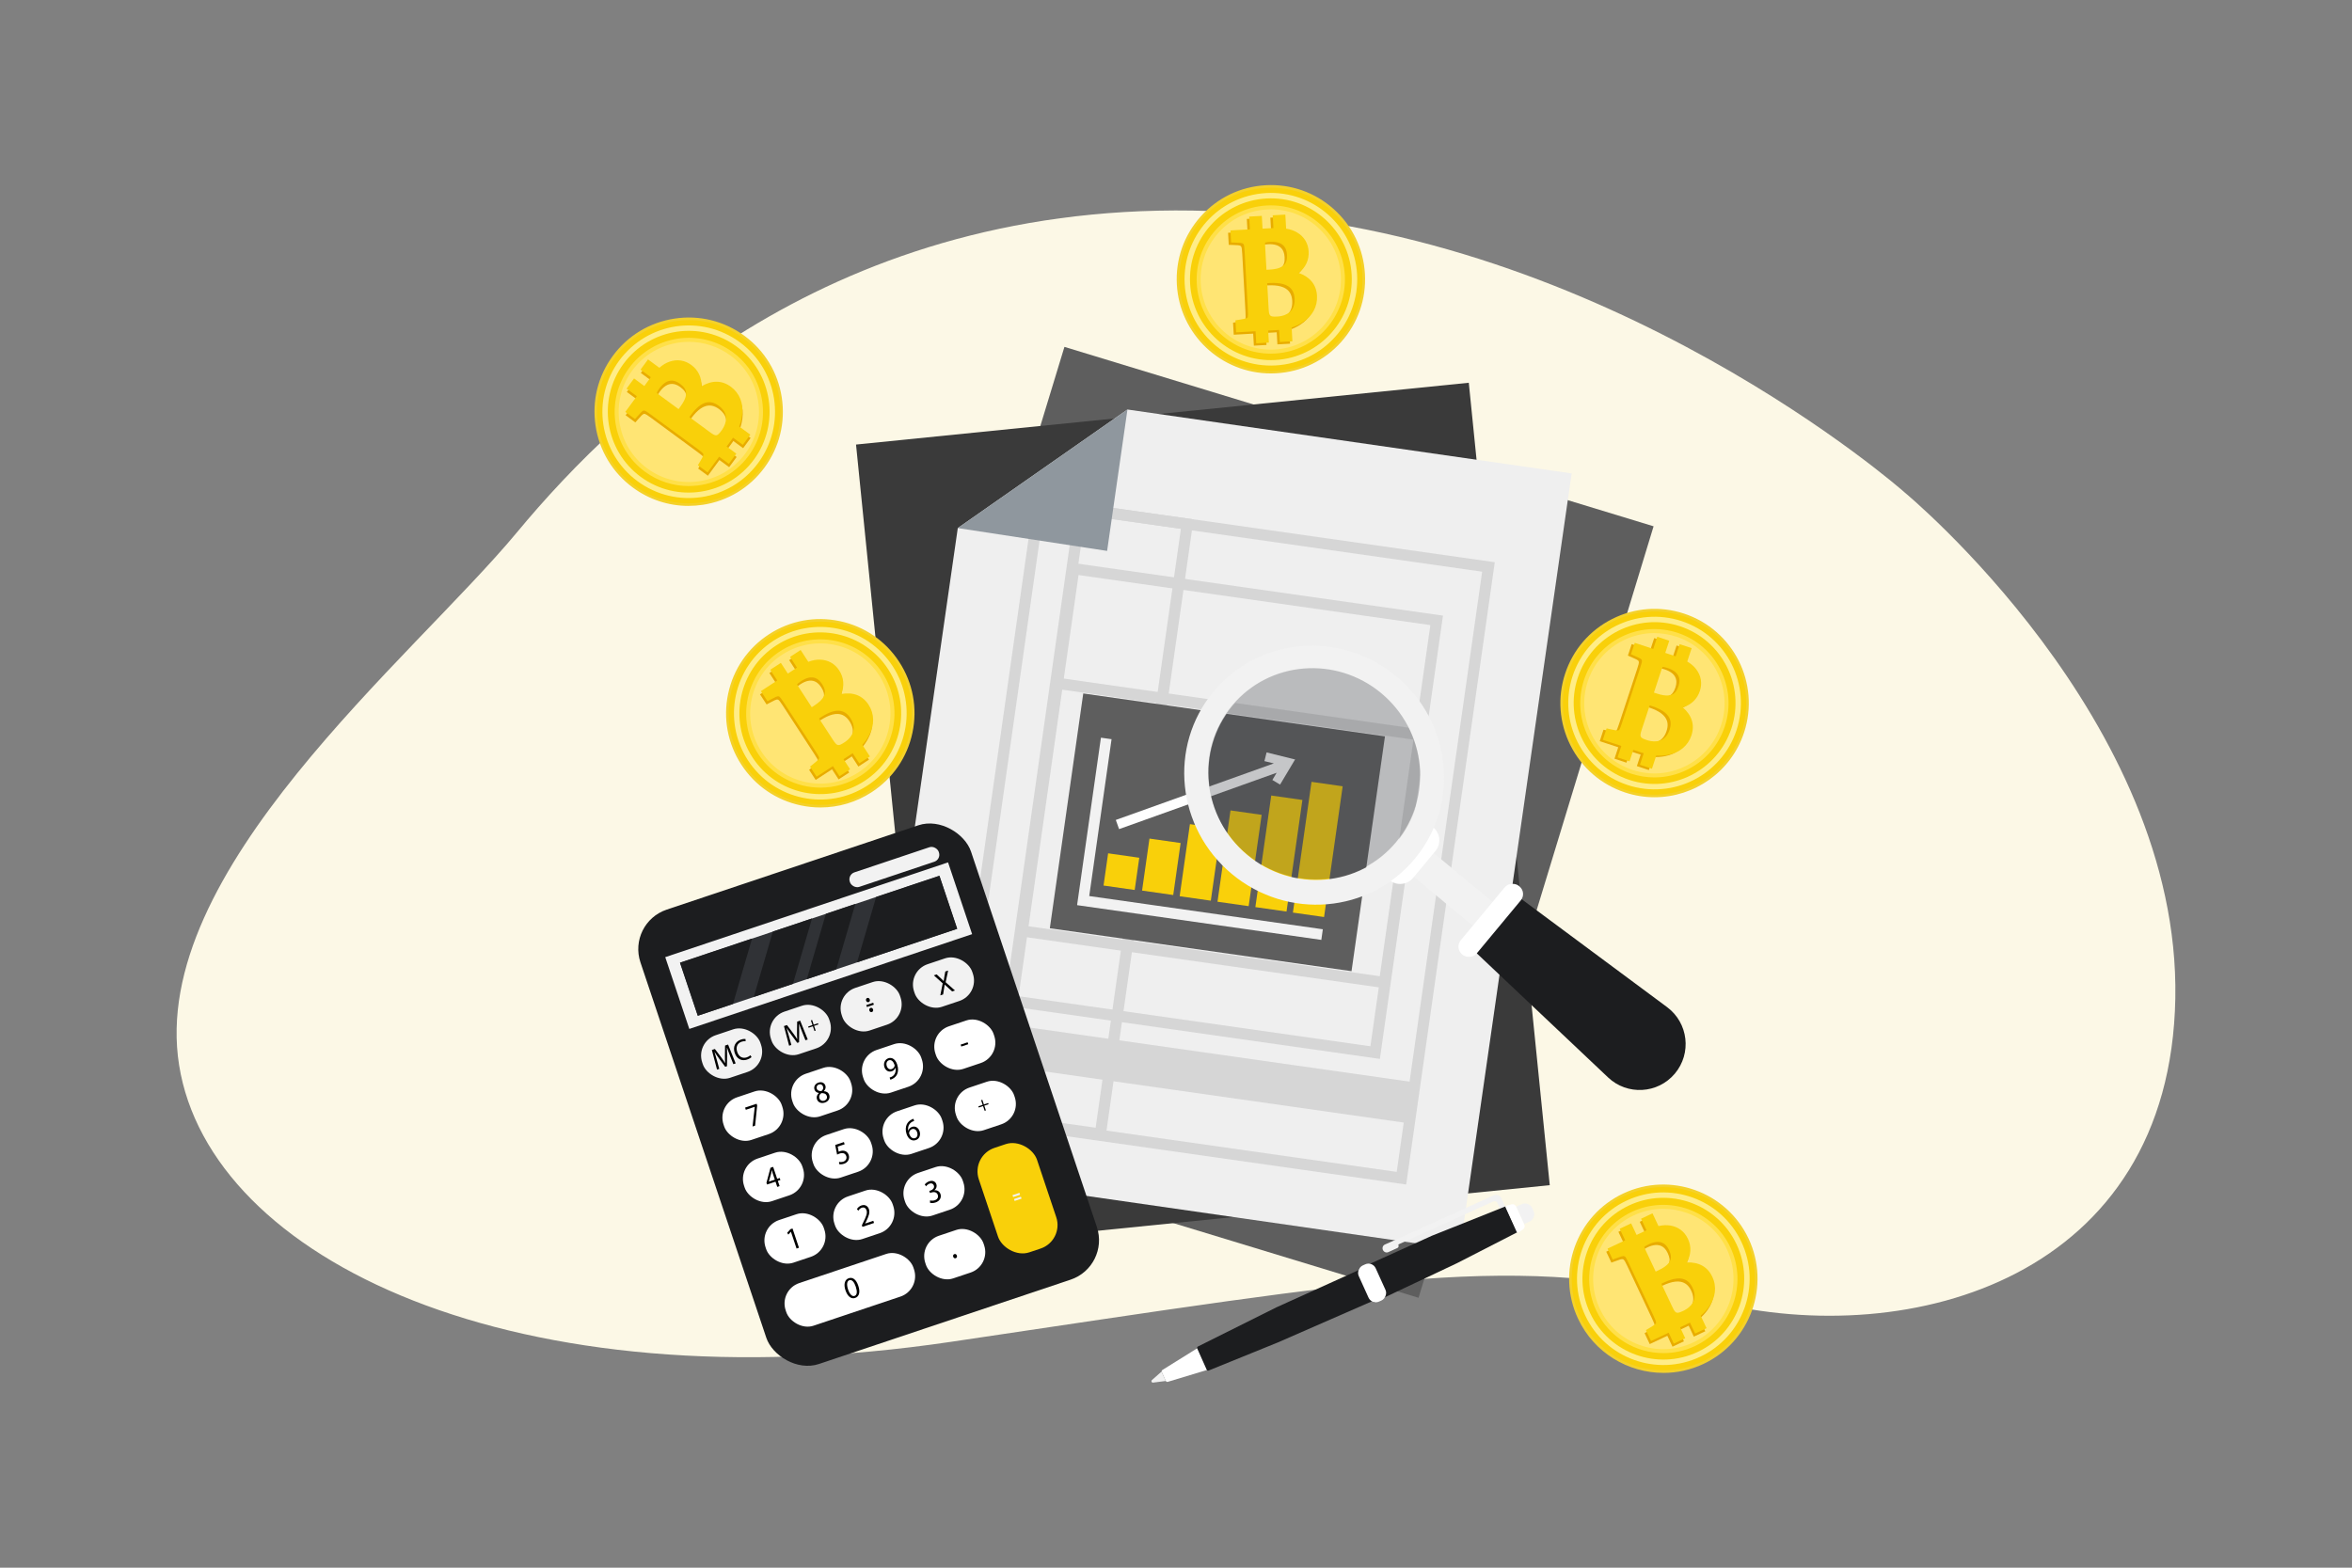<svg xmlns="http://www.w3.org/2000/svg" id="Layer_1" data-name="Layer 1" viewBox="0 0 1080 720"><rect x="0" y="0" width="1080" height="720" fill="#808080" stroke="none"/><defs><style>      .cls-1 {        fill: #5e5e5e;      }      .cls-1, .cls-2, .cls-3, .cls-4, .cls-5, .cls-6, .cls-7, .cls-8, .cls-9, .cls-10, .cls-11, .cls-12, .cls-13, .cls-14, .cls-15, .cls-16, .cls-17, .cls-18, .cls-19 {        stroke-width: 0px;      }      .cls-3 {        fill: #303236;      }      .cls-4 {        fill: #ffed87;      }      .cls-5 {        fill: #f9d00a;      }      .cls-6 {        fill: #e8ac00;      }      .cls-7 {        fill: none;      }      .cls-8 {        fill: #ffe049;      }      .cls-9 {        fill: #8f979e;      }      .cls-10 {        fill: #fff;      }      .cls-20 {        opacity: .3;      }      .cls-11 {        fill: #3e4045;      }      .cls-12 {        fill: #ffe574;      }      .cls-13 {        fill: #1c1d1f;      }      .cls-14 {        fill: #f4d12b;      }      .cls-15 {        fill: #3a3a3a;      }      .cls-16 {        fill: #d6d6d6;      }      .cls-17 {        fill: #fcf8e6;      }      .cls-18 {        fill: #f2f2f2;      }      .cls-19 {        fill: #efefef;      }    </style></defs><g><path class="cls-17" d="M874.36,225.97s-135.05-119.48-310.55-128.7c-175.5-9.22-277.85,88.7-326.34,147.12-48.5,58.41-169.45,155.72-155.22,244.84,14.23,89.12,154.15,156.72,354.55,127.02,200.4-29.71,258.5-40.97,349.81-18.44,91.31,22.54,209.89-11.27,212.26-139.31,2.37-128.04-124.51-232.52-124.51-232.52Z"></path><path class="cls-7" d="M874.36,225.97s-135.05-119.48-310.55-128.7c-175.5-9.22-277.85,88.7-326.34,147.12-48.5,58.41-169.45,155.72-155.22,244.84,14.23,89.12,154.15,156.72,354.55,127.02,200.4-29.71,258.5-40.97,349.81-18.44,91.31,22.54,209.89-11.27,212.26-139.31,2.37-128.04-124.51-232.52-124.51-232.52Z"></path></g><g><rect class="cls-1" x="428.65" y="192.5" width="282.8" height="370.4" transform="translate(134.81 -149.73) rotate(16.94)"></rect><rect class="cls-15" x="410.97" y="188.99" width="282.8" height="370.4" transform="translate(-34.79 57.38) rotate(-5.76)"></rect><polygon class="cls-19" points="670.39 573.92 397.77 534.71 439.8 242.53 517.71 188.08 721.67 217.43 670.39 573.92"></polygon><path class="cls-16" d="M645.7,544.02l-211.34-30.08,40.68-285.8,211.34,30.08-40.68,285.8ZM440.16,509.59l201.19,28.63,39.23-275.66-201.19-28.63-39.23,275.66Z"></path><path class="cls-16" d="M507.45,523.73l-54.06-7.69,40.59-285.2,54.06,7.69-40.59,285.2ZM459.19,511.69l43.91,6.25,39.15-275.06-43.91-6.25-39.15,275.06Z"></path><polygon class="cls-9" points="517.71 188.08 508.37 253.02 439.8 242.53 517.71 188.08"></polygon><path class="cls-16" d="M633.62,486.33l-171.7-24.44,28.97-203.59,171.7,24.44-28.97,203.59ZM467.72,457.54l161.55,22.99,27.53-193.44-161.55-22.99-27.53,193.44Z"></path><path class="cls-16" d="M637.92,454.15l-171.7-24.44,16.91-118.81,171.7,24.44-16.91,118.81ZM472.02,425.37l161.55,22.99,15.46-108.66-161.55-22.99-15.46,108.66Z"></path><rect class="cls-1" x="489.04" y="327.8" width="139.93" height="108.93" transform="translate(59.44 -74.95) rotate(8.1)"></rect><g><g><rect class="cls-5" x="507.71" y="392.85" width="14.45" height="14.95" transform="translate(61.54 -68.56) rotate(8.1)"></rect><rect class="cls-5" x="526.05" y="386.04" width="14.45" height="24.12" transform="translate(61.41 -71.17) rotate(8.1)"></rect><rect class="cls-5" x="543.96" y="379.36" width="14.45" height="33.44" transform="translate(61.31 -73.71) rotate(8.1)"></rect><rect class="cls-5" x="561.97" y="373.01" width="14.45" height="42.36" transform="translate(61.22 -76.27) rotate(8.1)"></rect><rect class="cls-5" x="580.02" y="366.12" width="14.45" height="51.77" transform="translate(61.09 -78.83) rotate(8.1)"></rect><rect class="cls-5" x="597.88" y="359.8" width="14.45" height="60.65" transform="translate(61.01 -81.37) rotate(8.1)"></rect></g><polygon class="cls-18" points="510.41 339.49 505.53 338.8 494.6 415.56 494.66 415.56 494.63 415.72 606.73 431.67 607.42 426.79 500.16 411.53 510.41 339.49"></polygon><polygon class="cls-10" points="594.04 348.65 581.6 345.56 580.6 349.56 584.93 350.61 512.36 376.58 513.87 380.79 586.21 354.91 584.25 358.23 587.79 360.34 594.69 348.78 594.04 348.65"></polygon></g><rect class="cls-16" x="459.23" y="483.7" width="191.1" height="18.99" transform="translate(75.03 -73.25) rotate(8.1)"></rect><g><rect class="cls-13" x="318.84" y="392.67" width="160.09" height="220.08" rx="19.11" ry="19.11" transform="translate(-139.1 152.86) rotate(-18.53)"></rect><rect class="cls-18" x="307.47" y="416.9" width="136.96" height="34.77" transform="translate(-118.55 142.02) rotate(-18.53)"></rect><rect class="cls-18" x="389.16" y="394.67" width="43.07" height="7.03" rx="3.36" ry="3.36" transform="translate(-105.27 151.19) rotate(-18.53)"></rect><rect class="cls-18" x="321.87" y="473.53" width="28.19" height="20.65" rx="9.87" ry="9.87" transform="translate(-136.37 131.88) rotate(-18.53)"></rect><rect class="cls-18" x="353.44" y="462.7" width="28.19" height="20.65" rx="9.87" ry="9.87" transform="translate(-131.3 141.35) rotate(-18.53)"></rect><rect class="cls-18" x="385.94" y="451.81" width="28.19" height="20.65" rx="9.87" ry="9.87" transform="translate(-126.15 151.12) rotate(-18.53)"></rect><rect class="cls-18" x="419.15" y="440.92" width="28.19" height="20.65" rx="9.87" ry="9.87" transform="translate(-120.96 161.11) rotate(-18.53)"></rect><rect class="cls-10" x="331.67" y="502.05" width="28.19" height="20.65" rx="9.87" ry="9.87" transform="translate(-144.93 136.48) rotate(-18.53)"></rect><rect class="cls-10" x="363.24" y="491.22" width="28.19" height="20.65" rx="9.87" ry="9.87" transform="translate(-139.85 145.95) rotate(-18.53)"></rect><rect class="cls-10" x="395.73" y="480.32" width="28.19" height="20.65" rx="9.87" ry="9.87" transform="translate(-134.7 155.71) rotate(-18.53)"></rect><rect class="cls-10" x="428.95" y="469.44" width="28.19" height="20.65" rx="9.87" ry="9.87" transform="translate(-129.52 165.7) rotate(-18.53)"></rect><rect class="cls-10" x="341.1" y="530.19" width="28.19" height="20.65" rx="9.87" ry="9.87" transform="translate(-153.39 140.93) rotate(-18.53)"></rect><rect class="cls-10" x="372.67" y="519.35" width="28.19" height="20.65" rx="9.87" ry="9.87" transform="translate(-148.31 150.41) rotate(-18.53)"></rect><rect class="cls-10" x="405.17" y="508.46" width="28.19" height="20.65" rx="9.87" ry="9.87" transform="translate(-143.16 160.17) rotate(-18.53)"></rect><rect class="cls-10" x="438.38" y="497.58" width="28.19" height="20.65" rx="9.87" ry="9.87" transform="translate(-137.98 170.16) rotate(-18.53)"></rect><rect class="cls-10" x="350.96" y="558.43" width="28.19" height="20.65" rx="9.87" ry="9.87" transform="translate(-161.85 145.53) rotate(-18.53)"></rect><rect class="cls-10" x="382.59" y="547.58" width="28.19" height="20.65" rx="9.87" ry="9.87" transform="translate(-156.76 155.02) rotate(-18.53)"></rect><rect class="cls-10" x="414.79" y="536.78" width="28.19" height="20.65" rx="9.87" ry="9.87" transform="translate(-151.66 164.7) rotate(-18.53)"></rect><rect class="cls-5" x="453.16" y="524.99" width="28.19" height="50.57" rx="11.38" ry="11.38" transform="translate(-150.68 177.06) rotate(-18.53)"></rect><rect class="cls-10" x="359.34" y="582.03" width="61.85" height="20.65" rx="9.87" ry="9.87" transform="translate(-168.05 154.77) rotate(-18.53)"></rect><rect class="cls-10" x="424.33" y="565.64" width="28.19" height="20.65" rx="9.87" ry="9.87" transform="translate(-160.34 169.23) rotate(-18.53)"></rect><path class="cls-2" d="M368.34,473.96c-.47-1.21-1.05-2.66-1.4-3.77h-.04c.06,1.14.08,2.36.07,3.72l-.05,4.78-.82.27-2.77-3.74c-.81-1.11-1.54-2.14-2.12-3.11h-.03c.35,1.11.78,2.61,1.15,3.97l1.05,3.85-1.03.34-2.37-9.02,1.38-.46,2.86,3.79c.71.97,1.32,1.84,1.84,2.69h.03c-.09-.97-.11-2.04-.11-3.28l.06-4.77,1.38-.46,3.48,8.65-1.06.35-1.51-3.81Z"></path><path class="cls-2" d="M335.24,484.94c-.47-1.21-1.05-2.66-1.4-3.77h-.04c.06,1.14.08,2.36.07,3.72l-.05,4.78-.82.27-2.77-3.74c-.81-1.11-1.54-2.14-2.12-3.11h-.03c.35,1.11.78,2.61,1.15,3.97l1.05,3.85-1.03.34-2.37-9.02,1.38-.46,2.86,3.79c.71.97,1.32,1.84,1.84,2.69h.03c-.09-.97-.11-2.04-.11-3.28l.06-4.77,1.38-.46,3.48,8.65-1.06.35-1.51-3.81Z"></path><path class="cls-2" d="M345.09,485.49c-.32.34-1.05.82-2.08,1.16-2.36.79-4.67-.19-5.64-3.08-.93-2.76.23-5.23,2.83-6.1,1.05-.35,1.78-.34,2.12-.27l.06,1.01c-.48-.07-1.12-.03-1.81.2-1.96.66-2.83,2.42-2.05,4.73.73,2.16,2.37,3.15,4.41,2.47.65-.22,1.28-.59,1.64-.96l.53.83Z"></path><path class="cls-2" d="M363.19,565.7h-.02s-1.19,1.32-1.19,1.32l-.52-.83,1.49-1.65.96-.32,2.96,8.84-1.1.37-2.59-7.72Z"></path><path class="cls-2" d="M396.01,563.47l-.25-.73.58-1.21c1.42-2.87,2-4.33,1.57-5.66-.3-.9-.99-1.59-2.24-1.17-.76.26-1.25.87-1.53,1.34l-.65-.72c.41-.71,1.11-1.37,2.07-1.69,1.81-.61,3.01.44,3.43,1.71.55,1.63-.13,3.32-1.3,5.71l-.46.88v.03s3.78-1.27,3.78-1.27l.33.99-5.35,1.79Z"></path><path class="cls-2" d="M356.91,545.12l-.81-2.41-3.89,1.3-.26-.79,1.84-6.89,1.23-.41,1.84,5.49,1.17-.39.31.94-1.17.39.81,2.41-1.08.36ZM355.79,541.78l-.99-2.95c-.16-.46-.29-.93-.42-1.4h-.04c-.08.62-.16,1.07-.25,1.55l-1.05,3.7v.03s2.76-.92,2.76-.92Z"></path><path class="cls-2" d="M387.86,525.53l-3.2,1.07.45,2.37c.18-.09.35-.18.66-.28.65-.22,1.34-.28,1.97-.13.79.17,1.59.75,1.96,1.86.58,1.73-.3,3.45-2.12,4.06-.92.31-1.78.3-2.27.16l-.02-1c.42.1,1.2.14,1.96-.11,1.07-.36,1.74-1.4,1.34-2.58-.4-1.14-1.4-1.71-3.07-1.15-.48.16-.84.34-1.13.49l-.88-4.43,4-1.34.34,1.01Z"></path><path class="cls-2" d="M419.75,514.82c-.24.07-.53.18-.84.34-1.67.91-2.15,2.6-1.86,4.12h.04c.21-.71.75-1.41,1.69-1.72,1.48-.5,2.9.28,3.48,2.01.54,1.62,0,3.46-1.74,4.04-1.8.6-3.46-.47-4.23-2.77-.58-1.74-.45-3.31.09-4.46.45-.95,1.23-1.71,2.24-2.2.33-.17.61-.28.81-.35l.33.97ZM421.13,520.03c-.42-1.26-1.37-1.79-2.41-1.44-.68.23-1.17.89-1.26,1.63-.04.16-.03.36.04.57.52,1.44,1.51,2.31,2.7,1.91.98-.33,1.36-1.4.93-2.67Z"></path><path class="cls-2" d="M347.42,506.93l.26.79-.95,9.27-1.17.39,1.02-9.04v-.02s-4.12,1.38-4.12,1.38l-.33-1,5.29-1.77Z"></path><path class="cls-2" d="M375.15,504.93c-.37-1.12-.01-2.12.87-2.92l-.02-.04c-1.09-.15-1.74-.78-1.99-1.54-.47-1.4.33-2.73,1.81-3.22,1.62-.54,2.8.26,3.17,1.36.25.75.18,1.67-.69,2.53v.04c1.21.08,2.11.64,2.47,1.72.51,1.54-.39,2.99-1.99,3.52-1.76.59-3.18-.16-3.61-1.45ZM379.65,503.36c-.36-1.07-1.24-1.35-2.5-1.31-.88.63-1.18,1.48-.89,2.33.26.91,1.17,1.48,2.24,1.12,1.02-.34,1.46-1.23,1.16-2.14ZM375.04,499.99c.3.89,1.08,1.15,2.15,1.1.63-.5,1.01-1.23.74-2.04-.24-.7-.88-1.3-1.9-.96-.94.32-1.24,1.14-.98,1.9Z"></path><path class="cls-2" d="M408.51,494.89c.25-.05.52-.18.9-.34.63-.32,1.15-.81,1.47-1.45.38-.71.51-1.62.32-2.72h-.04c-.26.77-.81,1.34-1.65,1.63-1.52.51-2.88-.37-3.39-1.88-.56-1.67.09-3.52,1.81-4.1,1.71-.57,3.26.54,4.02,2.8.65,1.94.49,3.5-.05,4.63-.43.88-1.18,1.59-2.05,2-.38.21-.75.34-1.01.42l-.33-.98ZM407.21,489.67c.37,1.1,1.25,1.66,2.24,1.33.76-.26,1.23-.85,1.34-1.48.03-.13.02-.28-.04-.47-.51-1.51-1.41-2.48-2.61-2.08-.97.33-1.35,1.45-.93,2.7Z"></path><path class="cls-2" d="M372.91,468.46l.72,2.15,1.97-.66.18.55-1.97.66.73,2.17-.56.19-.73-2.17-1.97.66-.18-.55,1.97-.66-.72-2.15.56-.19Z"></path><path class="cls-2" d="M451.07,505.11l.72,2.15,1.97-.66.18.55-1.97.66.73,2.17-.56.19-.73-2.17-1.97.66-.18-.55,1.97-.66-.72-2.15.56-.19Z"></path><path class="cls-2" d="M444.31,478.7l.3.88-3.19,1.07-.3-.88,3.19-1.07Z"></path><path class="cls-18" d="M468.11,547.84l.3.88-3.19,1.07-.3-.88,3.19-1.07Z"></path><path class="cls-18" d="M468.79,549.62l.3.88-3.19,1.07-.3-.88,3.19-1.07Z"></path><path class="cls-2" d="M400.96,460.54l.3.88-3.19,1.07-.3-.88,3.19-1.07Z"></path><path class="cls-2" d="M437.2,455.33l-1.79-1.65c-.71-.63-1.16-1.03-1.61-1.47h-.03c-.06.62-.15,1.19-.33,2.15l-.37,2.36-1.29.43,1.1-5.53-4.07-3.67,1.3-.43,1.87,1.76c.53.49.93.87,1.33,1.28h.03c.07-.64.15-1.14.27-1.83l.46-2.54,1.3-.43-1.15,5.35,4.28,3.79-1.31.44Z"></path><path class="cls-2" d="M399.21,464.14c-.18-.55.04-1.06.53-1.22.49-.17.96.11,1.15.66.18.54-.01,1.05-.53,1.22-.49.17-.97-.12-1.15-.66Z"></path><path class="cls-2" d="M397.7,459.57c-.18-.55.04-1.06.53-1.22.49-.17.96.11,1.15.66.18.54-.01,1.05-.53,1.22-.49.17-.97-.12-1.15-.66Z"></path><path class="cls-2" d="M437.7,577.2c-.18-.55.04-1.06.53-1.22.49-.17.96.11,1.15.66.18.54-.01,1.05-.53,1.22-.49.17-.97-.12-1.15-.66Z"></path><path class="cls-2" d="M427.08,551.32c.42.12,1.33.21,2.15-.07,1.54-.52,1.67-1.71,1.39-2.47-.45-1.3-1.75-1.48-2.91-1.1l-.67.22-.32-.94.67-.22c.87-.29,1.81-1.13,1.44-2.24-.25-.74-.92-1.25-2.02-.88-.71.24-1.28.79-1.56,1.21l-.62-.81c.34-.51,1.12-1.17,2.07-1.49,1.74-.58,2.89.24,3.27,1.37.32.96.05,1.96-.9,2.74v.03c1.17-.14,2.35.43,2.78,1.73.5,1.49-.17,3.16-2.29,3.87-.99.33-1.97.3-2.51.14v-1.08Z"></path><path class="cls-2" d="M394.11,590.5c1,2.97.44,4.98-1.49,5.63-1.71.57-3.4-.64-4.39-3.52-.98-2.93-.26-4.97,1.51-5.56,1.84-.62,3.44.67,4.37,3.45ZM389.42,592.22c.76,2.27,1.89,3.33,2.97,2.97,1.21-.41,1.31-2.01.57-4.24-.72-2.15-1.74-3.38-2.97-2.97-1.03.35-1.36,1.86-.57,4.24Z"></path><rect class="cls-3" x="313.08" y="421.5" width="125.62" height="25.69" transform="translate(-118.57 142.01) rotate(-18.53)"></rect><g><polygon class="cls-13" points="379.24 419.68 370.48 449.71 384 445.18 392.76 415.14 379.24 419.68"></polygon><polygon class="cls-13" points="364.1 451.85 372.86 421.81 354.88 427.84 346.12 457.87 364.1 451.85"></polygon><polygon class="cls-13" points="402.31 411.94 393.55 441.97 439.53 426.56 431.37 402.2 402.31 411.94"></polygon><polygon class="cls-13" points="345.33 431.04 312.26 442.13 320.43 466.49 336.57 461.08 345.33 431.04"></polygon></g></g><g><rect class="cls-18" x="631.63" y="413.71" width="101.19" height="14.22" transform="translate(426.08 -338.73) rotate(39.7)"></rect><path class="cls-10" d="M635.14,390.35h31.48v.36c0,4.26-3.46,7.72-7.72,7.72h-16.04c-4.26,0-7.72-3.46-7.72-7.72v-.36h0Z" transform="translate(-68.31 643.3) rotate(-50.3)"></path><path class="cls-18" d="M649.66,394.4c20.83-25.09,17.02-62.61-8.51-83.8-25.53-21.19-63.11-18.03-83.94,7.06-20.83,25.09-17.02,62.61,8.51,83.8,25.53,21.19,63.11,18.03,83.94-7.06ZM572.81,392.69c-20.82-17.28-23.93-47.88-6.94-68.35,16.99-20.46,47.64-23.04,68.45-5.76,20.82,17.28,23.93,47.88,6.94,68.35-16.99,20.46-47.64,23.04-68.45,5.76Z"></path><g class="cls-20"><ellipse class="cls-11" cx="603.42" cy="355.33" rx="48.16" ry="48.99" transform="translate(-55.4 592.67) rotate(-50.3)"></ellipse></g><path class="cls-13" d="M738.4,494.83l-60.88-57.55,20.75-24.63,67.22,49.89c9.77,7.25,11.41,21.25,3.56,30.56h0c-7.82,9.28-21.83,10.08-30.65,1.74Z"></path><rect class="cls-10" x="664.1" y="417.9" width="40.82" height="9.5" rx="4.54" ry="4.54" transform="translate(-77.9 679.38) rotate(-50.3)"></rect></g><g><path class="cls-18" d="M685.73,551.79l-43.47,19.69c-.14.06-.19.23-.13.37h0c.23.51.02,1.11-.47,1.33l-4.17,1.89c-.93.42-2.04-.02-2.47-.98h0c-.44-.97-.03-2.1.9-2.51l5.07-2.25,44.98-20.37h0c1.29-.58,2.82.03,3.43,1.36l1.8,3.96-2.33,1.06-1.27-2.81c-.33-.72-1.15-1.05-1.85-.73Z"></path><path class="cls-10" d="M554.4,629.14l-4.53-9.99-16.12,10.05c-.32.2-.44.61-.29.95l1.85,4.08c.16.34.54.52.91.41l18.18-5.49Z"></path><path class="cls-18" d="M535.29,634.25l-1.95-4.3-4.39,3.88c-.22.19-.29.51-.17.78h0c.12.27.4.42.69.39l5.81-.75Z"></path><path class="cls-13" d="M630.19,597.57l-6.43-14.2-37.72,17.09-35.98,17.96c-.33.16-.47.56-.32.89l4.36,9.78c.15.34.54.49.88.36l31.74-12.88,43.47-19Z"></path><polygon class="cls-13" points="630.93 598.16 623.95 582.75 657.5 567.55 691.28 554.08 696.73 565.94 669.09 580.12 630.93 598.16"></polygon><rect class="cls-10" x="620.96" y="584.96" width="18.2" height="8.56" rx="3.62" ry="3.62" transform="translate(906.81 -227.83) rotate(65.63)"></rect><path class="cls-18" d="M700.3,553.63h1.34c2.05,0,3.71,1.66,3.71,3.71v2.75h-8.77v-2.75c0-2.05,1.66-3.71,3.71-3.71Z" transform="translate(918.96 -311.43) rotate(65.63)"></path><path class="cls-10" d="M699.95,562.45l-3.79-8.36c-.35-.77-1.2-1.18-2.02-.97l-2.34.59c-.38.1-.59.52-.42.88l5.04,11.13c.16.36.61.49.94.26l1.99-1.37c.7-.48.95-1.39.6-2.16Z"></path></g><g><g><circle class="cls-5" cx="759.77" cy="322.89" r="42.66"></circle><path class="cls-14" d="M759.73,366.15c-4.48,0-9.02-.7-13.5-2.18-10.97-3.62-19.88-11.29-25.08-21.6-5.2-10.32-6.08-22.04-2.46-33.01,3.62-10.97,11.29-19.88,21.6-25.08,10.32-5.2,22.04-6.08,33.01-2.46,22.65,7.46,35.01,31.96,27.55,54.61-5.99,18.17-22.94,29.72-41.11,29.72ZM759.72,280.8c-6.49,0-12.94,1.52-18.91,4.53-10.03,5.06-17.5,13.73-21.01,24.4-3.52,10.67-2.67,22.08,2.39,32.12,5.06,10.03,13.73,17.5,24.4,21.01,22.04,7.26,45.87-4.76,53.13-26.8,3.52-10.67,2.67-22.08-2.4-32.11-5.06-10.03-13.73-17.5-24.4-21.01-4.33-1.43-8.78-2.14-13.21-2.14Z"></path></g><path class="cls-4" d="M747.36,360.54c-2.55-.84-5.02-1.94-7.33-3.26-2.25-1.29-4.39-2.81-6.35-4.52-1.92-1.68-3.69-3.56-5.25-5.58-1.55-2-2.91-4.17-4.06-6.43-1.14-2.26-2.07-4.65-2.76-7.08-.7-2.46-1.16-5-1.36-7.54-.21-2.59-.17-5.21.13-7.79.31-2.65.89-5.28,1.73-7.84.84-2.55,1.94-5.02,3.26-7.33,1.29-2.25,2.81-4.39,4.52-6.35,1.68-1.92,3.56-3.69,5.58-5.25,2-1.55,4.17-2.91,6.43-4.06,2.26-1.14,4.65-2.07,7.08-2.76,2.46-.7,5-1.16,7.54-1.36,2.59-.21,5.21-.17,7.79.13,2.65.31,5.28.89,7.84,1.73,2.55.84,5.02,1.94,7.33,3.26,2.25,1.29,4.39,2.81,6.35,4.52,1.92,1.68,3.69,3.56,5.25,5.58,1.55,2,2.91,4.17,4.06,6.43,1.14,2.26,2.07,4.65,2.76,7.08.7,2.46,1.16,5,1.36,7.54.21,2.59.17,5.21-.13,7.79-.31,2.65-.89,5.28-1.73,7.84-.84,2.55-1.94,5.02-3.26,7.33-1.29,2.25-2.81,4.39-4.52,6.35-1.68,1.92-3.56,3.69-5.58,5.25-2,1.55-4.17,2.91-6.43,4.06-2.26,1.14-4.65,2.07-7.08,2.76-2.46.7-5,1.16-7.54,1.36-2.59.21-5.21.17-7.79-.13-2.65-.31-5.28-.89-7.84-1.73ZM771.39,287.61c-19.45-6.41-40.5,4.2-46.91,23.66-6.41,19.45,4.2,40.5,23.66,46.91,19.45,6.41,40.5-4.2,46.91-23.66,6.41-19.45-4.2-40.5-23.66-46.91Z"></path><g><circle class="cls-12" cx="759.69" cy="322.99" r="33.13"></circle><path class="cls-8" d="M759.72,357.05c-3.58,0-7.18-.57-10.69-1.73-8.64-2.85-15.65-8.88-19.75-17-4.1-8.12-4.78-17.35-1.94-25.99,2.85-8.64,8.88-15.65,17-19.75,8.12-4.09,17.35-4.78,25.99-1.94,17.83,5.87,27.56,25.16,21.68,42.99-2.85,8.64-8.88,15.65-17,19.75-4.83,2.43-10.05,3.66-15.3,3.66ZM759.65,290.76c-4.97,0-9.91,1.16-14.47,3.47-7.68,3.87-13.4,10.51-16.09,18.68-2.69,8.17-2.04,16.9,1.83,24.59,3.88,7.68,10.51,13.4,18.68,16.09,8.17,2.69,16.9,2.04,24.59-1.83,7.68-3.88,13.4-10.51,16.09-18.68,5.56-16.87-3.65-35.12-20.51-40.67-3.31-1.09-6.72-1.63-10.11-1.63Z"></path></g><path class="cls-6" d="M771.28,325.48c3.85-1.14,6.63-3.78,7.85-7.49,1.18-3.58.59-7.05-1.69-10.04-1.02-1.34-2.36-2.5-4.09-3.52l2.02-6.14-5.51-1.82-1.84,5.58c-.15-.05-.31-.11-.47-.16l-4.3-1.42,1.84-5.58-5.51-1.82-1.84,5.58-8.5-2.8-1.74,5.27,1.63.7c1.91.82,3.07,1.31,3.33,1.88.26.55-.1,1.71-.76,3.71l-8.31,25.22c-.49,1.49-1.05,3.1-1.49,3.35-.55.31-2.89-.22-3.89-.45l-1.71-.39-1.73,5.26,8.5,2.8-1.73,5.26,5.51,1.82,1.73-5.26,3.29,1.08c.51.17,1,.32,1.49.46l-1.74,5.29,5.51,1.82,1.98-6.02c1.79.12,3.56,0,5.39-.35,5.29-.95,9.22-4.22,10.78-8.97,1.58-4.79.19-9.22-4.01-12.86ZM764.57,329.39c1.29,1.77,1.52,3.84.69,6.34-.86,2.6-2.35,4.28-4.44,5h0c-1.9.65-3.88.37-5.2.02-.23-.06-.45-.13-.66-.19-3.43-1.13-3.61-1.51-2.44-5.05l3.6-10.94,1.19.39c1.14.38,2.17.79,3.08,1.23,1.89.92,3.29,1.99,4.18,3.2ZM768.12,318.22c-1.19,1.56-3,2.1-5.67,1.69-.91-.14-1.92-.39-3.01-.75l-1.38-.45,3.35-10.18c.32-.96.53-1.42.64-1.63.31,0,.99.08,2.36.54.69.23,1.33.49,1.89.78,2.28,1.18,3.44,2.84,3.48,4.96.01.77-.13,1.62-.42,2.5-.36,1.1-.76,1.91-1.24,2.54Z"></path><path class="cls-5" d="M772.69,324.87c3.85-1.14,6.63-3.78,7.85-7.49,1.18-3.58.59-7.05-1.69-10.04-1.02-1.34-2.36-2.5-4.09-3.52l2.02-6.14-5.51-1.82-1.84,5.58c-.15-.05-.31-.11-.47-.16l-4.3-1.42,1.84-5.58-5.51-1.82-1.84,5.58-8.5-2.8-1.74,5.27,1.63.7c1.91.82,3.07,1.31,3.33,1.88.26.55-.1,1.71-.76,3.71l-8.31,25.22c-.49,1.49-1.05,3.1-1.49,3.35-.55.31-2.89-.22-3.89-.45l-1.71-.39-1.73,5.26,8.5,2.8-1.73,5.26,5.51,1.82,1.73-5.26,3.29,1.08c.51.17,1,.32,1.49.46l-1.74,5.29,5.51,1.82,1.98-6.02c1.79.12,3.56,0,5.39-.35,5.29-.95,9.22-4.22,10.78-8.97,1.58-4.79.19-9.22-4.01-12.86ZM765.97,328.78c1.29,1.77,1.52,3.84.69,6.34-.86,2.6-2.35,4.28-4.44,5h0c-1.9.65-3.88.37-5.2.02-.23-.06-.45-.13-.66-.19-3.43-1.13-3.61-1.51-2.44-5.05l3.6-10.94,1.19.39c1.14.38,2.17.79,3.08,1.23,1.89.92,3.29,1.99,4.18,3.2ZM769.52,317.61c-1.19,1.56-3,2.1-5.67,1.69-.91-.14-1.92-.39-3.01-.75l-1.38-.45,3.35-10.18c.32-.96.53-1.42.64-1.63.31,0,.99.08,2.36.54.69.23,1.33.49,1.89.78,2.28,1.18,3.44,2.84,3.48,4.96.01.77-.13,1.62-.42,2.5-.36,1.1-.76,1.91-1.24,2.54Z"></path></g><g><g><circle class="cls-5" cx="763.78" cy="587.28" r="42.66"></circle><path class="cls-14" d="M763.84,630.53c-16.24,0-31.83-9.18-39.2-24.82-10.16-21.58-.87-47.4,20.71-57.56,21.58-10.16,47.4-.87,57.56,20.71h0c10.16,21.58.87,47.4-20.71,57.56-5.94,2.79-12.19,4.12-18.36,4.12ZM763.71,545.2c-6,0-12.08,1.29-17.86,4.01-20.99,9.88-30.03,35-20.14,55.99,9.88,20.99,35,30.03,55.99,20.14,20.99-9.88,30.03-35,20.14-55.99-7.16-15.21-22.33-24.15-38.13-24.15Z"></path></g><path class="cls-4" d="M780.66,623.14c-2.43,1.15-4.98,2.04-7.57,2.67-2.52.61-5.12.98-7.72,1.08-2.55.1-5.12-.05-7.65-.44-2.5-.39-4.98-1.02-7.37-1.88-2.39-.86-4.7-1.95-6.88-3.24-2.2-1.31-4.28-2.83-6.17-4.53-1.93-1.73-3.7-3.67-5.26-5.75-1.6-2.13-2.99-4.45-4.13-6.88s-2.04-4.98-2.67-7.57c-.61-2.52-.98-5.12-1.08-7.72-.1-2.55.05-5.12.44-7.65.39-2.5,1.02-4.98,1.88-7.37.86-2.39,1.95-4.7,3.24-6.88,1.31-2.2,2.83-4.28,4.53-6.17,1.73-1.93,3.67-3.7,5.75-5.26,2.13-1.6,4.45-2.99,6.88-4.13s4.98-2.04,7.57-2.67c2.52-.61,5.12-.98,7.72-1.08,2.55-.1,5.12.05,7.65.44,2.5.39,4.98,1.02,7.37,1.88,2.39.86,4.7,1.95,6.88,3.24,2.2,1.31,4.28,2.83,6.17,4.53,1.93,1.73,3.7,3.67,5.26,5.75,1.6,2.13,2.99,4.45,4.13,6.88s2.04,4.98,2.67,7.57c.61,2.52.98,5.12,1.08,7.72.1,2.55-.05,5.12-.44,7.65-.39,2.5-1.02,4.98-1.88,7.37-.86,2.39-1.95,4.7-3.24,6.88-1.31,2.2-2.83,4.28-4.53,6.17-1.73,1.93-3.67,3.7-5.75,5.26-2.13,1.6-4.45,2.99-6.88,4.13ZM747.95,553.67c-18.53,8.73-26.51,30.9-17.78,49.43,8.73,18.53,30.9,26.51,49.43,17.78s26.51-30.9,17.78-49.43-30.9-26.51-49.43-17.78Z"></path><g><circle class="cls-12" cx="763.78" cy="587.4" r="33.13" transform="translate(-158.03 306.94) rotate(-20.64)"></circle><path class="cls-8" d="M763.83,621.45c-12.78,0-25.06-7.23-30.86-19.54-3.87-8.23-4.31-17.47-1.23-26.03,3.08-8.56,9.31-15.4,17.53-19.28,16.99-8,37.31-.68,45.31,16.3h0c8,16.99.68,37.31-16.3,45.31-4.67,2.2-9.6,3.24-14.45,3.24ZM763.76,555.17c-4.68,0-9.34,1.03-13.7,3.09-7.78,3.66-13.68,10.14-16.59,18.24-2.91,8.1-2.5,16.84,1.17,24.63s10.14,13.68,18.24,16.59c8.1,2.91,16.84,2.5,24.63-1.17,16.07-7.57,22.99-26.79,15.42-42.86-3.67-7.78-10.14-13.68-18.24-16.59-3.56-1.28-7.25-1.92-10.92-1.92Z"></path></g><path class="cls-6" d="M773.92,581.23c2.02-3.48,2.22-7.3.55-10.84-1.6-3.41-4.41-5.52-8.13-6.13-1.67-.27-3.43-.19-5.39.26l-2.75-5.85-5.25,2.47,2.5,5.31c-.15.07-.3.14-.45.21l-4.1,1.93-2.5-5.31-5.25,2.47,2.5,5.31-8.09,3.81,2.36,5.02,1.66-.61c1.95-.72,3.13-1.16,3.71-.93.57.22,1.11,1.31,2,3.21l11.31,24.03c.67,1.42,1.37,2.97,1.22,3.46-.18.6-2.25,1.83-3.14,2.35l-1.51.89,2.36,5.01,8.09-3.81,2.36,5.01,5.25-2.47-2.36-5.01,3.14-1.48c.48-.23.95-.46,1.4-.69l2.37,5.04,5.25-2.47-2.7-5.73c1.38-1.14,2.59-2.44,3.68-3.96,3.18-4.33,3.79-9.4,1.66-13.93-2.15-4.56-6.2-6.82-11.75-6.58ZM771.73,588.69c2.15.4,3.74,1.75,4.86,4.12,1.17,2.48,1.24,4.72.22,6.68h0c-.93,1.78-2.56,2.94-3.76,3.6-.21.12-.42.22-.61.31-3.26,1.54-3.66,1.39-5.24-1.99l-4.91-10.42,1.13-.53c1.08-.51,2.12-.92,3.08-1.23,2-.63,3.76-.82,5.23-.55ZM766.62,578.14c.21,1.96-.73,3.59-2.95,5.13-.75.52-1.66,1.04-2.71,1.53l-1.31.62-4.57-9.7c-.43-.92-.6-1.4-.66-1.62.22-.21.77-.62,2.08-1.24.66-.31,1.3-.56,1.91-.73,2.46-.71,4.46-.3,5.93,1.21.54.55,1.02,1.26,1.42,2.11.49,1.05.76,1.91.85,2.7Z"></path><path class="cls-5" d="M774.52,579.82c2.02-3.48,2.22-7.3.55-10.84-1.6-3.41-4.41-5.52-8.13-6.13-1.67-.27-3.43-.19-5.39.26l-2.75-5.85-5.25,2.47,2.5,5.31c-.15.07-.3.14-.45.21l-4.1,1.93-2.5-5.31-5.25,2.47,2.5,5.31-8.09,3.81,2.36,5.02,1.66-.61c1.95-.72,3.13-1.16,3.71-.93.57.22,1.11,1.31,2,3.21l11.31,24.03c.67,1.42,1.37,2.97,1.22,3.46-.18.6-2.25,1.83-3.14,2.35l-1.51.89,2.36,5.01,8.09-3.81,2.36,5.01,5.25-2.47-2.36-5.01,3.14-1.48c.48-.23.95-.46,1.4-.69l2.37,5.04,5.25-2.47-2.7-5.73c1.38-1.14,2.59-2.44,3.68-3.96,3.18-4.33,3.79-9.4,1.66-13.93-2.15-4.56-6.2-6.82-11.75-6.58ZM772.33,587.28c2.15.4,3.74,1.75,4.86,4.12,1.17,2.48,1.24,4.72.22,6.68h0c-.93,1.78-2.56,2.94-3.76,3.6-.21.12-.42.22-.61.31-3.26,1.54-3.66,1.39-5.24-1.99l-4.91-10.42,1.13-.53c1.08-.51,2.12-.92,3.08-1.23,2-.63,3.76-.82,5.23-.55ZM767.23,576.73c.21,1.96-.73,3.59-2.95,5.13-.75.52-1.66,1.04-2.71,1.53l-1.31.62-4.57-9.7c-.43-.92-.6-1.4-.66-1.62.22-.21.77-.62,2.08-1.24.66-.31,1.3-.56,1.91-.73,2.46-.71,4.46-.3,5.93,1.21.54.55,1.02,1.26,1.42,2.11.49,1.05.76,1.91.85,2.7Z"></path></g><g><g><circle class="cls-5" cx="376.66" cy="327.58" r="42.66" transform="translate(-25.47 31.83) rotate(-4.68)"></circle><path class="cls-14" d="M376.75,370.85c-3.01,0-6.03-.31-9.04-.95-11.3-2.39-21-9.04-27.3-18.73-6.3-9.68-8.45-21.24-6.06-32.54,2.39-11.3,9.04-21,18.73-27.3,9.68-6.3,21.24-8.45,32.54-6.06,11.3,2.39,21,9.04,27.3,18.73h0c6.3,9.68,8.45,21.24,6.06,32.54-2.39,11.3-9.04,21-18.73,27.3-7.1,4.62-15.22,7.01-23.5,7.01ZM376.58,285.49c-8.06,0-15.95,2.32-22.86,6.82-9.42,6.13-15.89,15.56-18.22,26.56-2.33,11-.23,22.24,5.9,31.66,6.13,9.42,15.56,15.89,26.56,18.22,10.99,2.33,22.24.23,31.66-5.9,9.42-6.13,15.89-15.56,18.22-26.56,2.33-11,.23-22.24-5.9-31.66h0c-6.13-9.42-15.56-15.89-26.56-18.22-2.93-.62-5.87-.93-8.8-.93Z"></path></g><path class="cls-4" d="M398.28,360.8c-2.25,1.47-4.65,2.7-7.13,3.68-2.42.95-4.94,1.67-7.5,2.12-2.51.45-5.08.65-7.64.61-2.53-.04-5.07-.33-7.56-.86s-4.92-1.29-7.25-2.28c-2.36-1-4.62-2.22-6.74-3.65-2.15-1.45-4.17-3.13-5.99-4.98-1.87-1.9-3.56-4-5.03-6.26-1.47-2.25-2.7-4.65-3.68-7.13-.95-2.42-1.67-4.94-2.12-7.5-.45-2.51-.65-5.08-.61-7.64.04-2.53.33-5.07.86-7.56.53-2.48,1.29-4.92,2.28-7.25,1-2.36,2.22-4.62,3.65-6.74,1.45-2.15,3.13-4.17,4.98-5.99,1.9-1.87,4-3.56,6.26-5.03,2.25-1.47,4.65-2.7,7.13-3.68,2.42-.95,4.94-1.67,7.5-2.12,2.51-.45,5.08-.65,7.64-.61,2.53.04,5.07.33,7.56.86,2.48.53,4.92,1.29,7.25,2.28,2.36,1,4.62,2.22,6.74,3.65,2.15,1.45,4.17,3.13,5.99,4.98,1.87,1.9,3.56,4,5.03,6.26,1.47,2.25,2.7,4.65,3.68,7.13.95,2.42,1.67,4.94,2.12,7.5.45,2.51.65,5.08.61,7.64-.04,2.53-.33,5.07-.86,7.56s-1.29,4.92-2.28,7.25c-1,2.36-2.22,4.62-3.65,6.74-1.45,2.15-3.13,4.17-4.98,5.99-1.9,1.87-4,3.56-6.26,5.03ZM356.4,296.44c-17.17,11.17-22.05,34.23-10.88,51.4,11.17,17.17,34.23,22.05,51.4,10.88,17.17-11.17,22.05-34.23,10.88-51.4-11.17-17.17-34.23-22.05-51.4-10.88Z"></path><g><circle class="cls-12" cx="376.69" cy="327.7" r="33.13" transform="translate(-29.08 36.78) rotate(-5.38)"></circle><path class="cls-8" d="M376.74,361.74c-11.14,0-22.07-5.45-28.59-15.47-4.96-7.62-6.65-16.72-4.77-25.62,1.88-8.9,7.12-16.53,14.74-21.49,7.62-4.96,16.72-6.65,25.62-4.77,8.9,1.88,16.53,7.12,21.49,14.74,10.24,15.74,5.77,36.87-9.97,47.11-5.72,3.72-12.15,5.5-18.51,5.5ZM376.62,295.48c-6.17,0-12.21,1.78-17.5,5.22-7.21,4.69-12.17,11.91-13.95,20.33-1.78,8.42-.18,17.02,4.51,24.24,9.68,14.89,29.68,19.12,44.56,9.43,14.89-9.69,19.12-29.68,9.43-44.56h0c-4.69-7.21-11.91-12.17-20.33-13.95-2.24-.47-4.5-.71-6.73-.71Z"></path></g><path class="cls-6" d="M385.88,320.21c1.52-3.72,1.2-7.53-.93-10.81-2.05-3.16-5.13-4.87-8.89-4.96-1.69-.04-3.43.28-5.31.99l-3.52-5.42-4.87,3.17,3.2,4.92c-.14.09-.28.18-.42.27l-3.79,2.47-3.2-4.92-4.87,3.17,3.2,4.92-7.5,4.88,3.03,4.65,1.56-.83c1.84-.98,2.94-1.57,3.55-1.43.6.14,1.27,1.15,2.42,2.91l14.48,22.26c.85,1.31,1.76,2.76,1.68,3.26-.1.62-1.98,2.12-2.79,2.76l-1.38,1.09,3.02,4.64,7.5-4.88,3.02,4.64,4.87-3.17-3.02-4.64,2.91-1.89c.45-.29.88-.58,1.29-.87l3.04,4.67,4.87-3.17-3.46-5.31c1.21-1.32,2.23-2.77,3.1-4.43,2.56-4.72,2.47-9.83-.26-14.02-2.75-4.22-7.07-5.91-12.54-4.91ZM384.73,327.9c2.19.1,3.95,1.22,5.38,3.42,1.49,2.3,1.87,4.51,1.12,6.58h0c-.68,1.89-2.14,3.26-3.24,4.08-.19.14-.38.27-.56.39-3.02,1.97-3.43,1.87-5.47-1.25l-6.28-9.65,1.05-.68c1-.65,1.97-1.2,2.88-1.63,1.9-.9,3.62-1.32,5.11-1.26ZM378.24,318.14c.47,1.91-.23,3.65-2.22,5.48-.68.62-1.51,1.25-2.47,1.88l-1.21.79-5.85-8.99c-.55-.85-.78-1.3-.87-1.52.19-.24.68-.72,1.9-1.51.61-.4,1.21-.73,1.79-.99,2.34-1.04,4.37-.91,6.04.39.61.47,1.18,1.11,1.69,1.9.63.97,1.02,1.79,1.21,2.56Z"></path><path class="cls-5" d="M386.29,318.73c1.52-3.72,1.2-7.53-.93-10.81-2.05-3.16-5.13-4.87-8.89-4.96-1.69-.04-3.43.28-5.31.99l-3.52-5.42-4.87,3.17,3.2,4.92c-.14.09-.28.18-.42.27l-3.79,2.47-3.2-4.92-4.87,3.17,3.2,4.92-7.5,4.88,3.03,4.65,1.56-.83c1.84-.98,2.94-1.57,3.55-1.43.6.14,1.27,1.15,2.42,2.91l14.48,22.26c.85,1.31,1.76,2.76,1.68,3.26-.1.62-1.98,2.12-2.79,2.76l-1.38,1.09,3.02,4.64,7.5-4.88,3.02,4.64,4.87-3.17-3.02-4.64,2.91-1.89c.45-.29.88-.58,1.29-.87l3.04,4.67,4.87-3.17-3.46-5.31c1.21-1.32,2.23-2.77,3.1-4.43,2.56-4.72,2.47-9.83-.26-14.02-2.75-4.22-7.07-5.91-12.54-4.91ZM385.14,326.42c2.19.1,3.95,1.22,5.38,3.42,1.49,2.3,1.87,4.51,1.12,6.58h0c-.68,1.89-2.14,3.26-3.24,4.08-.19.14-.38.27-.56.39-3.02,1.97-3.43,1.87-5.47-1.25l-6.28-9.65,1.05-.68c1-.65,1.98-1.2,2.88-1.63,1.9-.9,3.62-1.32,5.11-1.26ZM378.64,316.66c.47,1.91-.23,3.65-2.22,5.48-.68.62-1.51,1.25-2.47,1.88l-1.21.79-5.85-8.99c-.55-.85-.78-1.3-.87-1.52.19-.24.68-.72,1.9-1.51.61-.4,1.21-.73,1.79-.99,2.34-1.04,4.37-.91,6.04.39.61.47,1.18,1.11,1.69,1.9.63.97,1.02,1.79,1.21,2.56Z"></path></g><g><g><circle class="cls-5" cx="316.24" cy="189.09" r="42.66"></circle><path class="cls-14" d="M316.14,232.35c-9.15,0-18.03-2.9-25.53-8.42-9.31-6.84-15.39-16.9-17.13-28.33-1.74-11.42,1.07-22.84,7.91-32.14,6.84-9.31,16.9-15.39,28.32-17.13,11.42-1.74,22.84,1.07,32.14,7.91h0c9.31,6.84,15.39,16.9,17.13,28.33,1.74,11.42-1.07,22.84-7.91,32.14-6.85,9.31-16.9,15.39-28.32,17.13-2.21.34-4.42.5-6.61.5ZM316.29,147.03c-12.94,0-25.71,5.93-33.95,17.13-6.66,9.05-9.39,20.16-7.7,31.27,1.69,11.11,7.61,20.9,16.67,27.56,9.05,6.66,20.16,9.4,31.27,7.7,11.11-1.69,20.9-7.61,27.56-16.67,6.66-9.05,9.39-20.16,7.7-31.27-1.69-11.11-7.61-20.9-16.67-27.56-7.49-5.51-16.22-8.16-24.88-8.16Z"></path></g><path class="cls-4" d="M348.17,212.58c-1.59,2.17-3.4,4.17-5.38,5.96-1.93,1.74-4.04,3.3-6.27,4.63-2.19,1.3-4.52,2.4-6.93,3.26-2.39.85-4.87,1.48-7.37,1.86-2.51.38-5.06.52-7.59.42-2.56-.1-5.11-.45-7.59-1.05-2.53-.6-5-1.46-7.36-2.55-2.42-1.12-4.75-2.49-6.91-4.08-2.17-1.59-4.17-3.4-5.96-5.38-1.74-1.93-3.3-4.04-4.63-6.27-1.3-2.19-2.4-4.52-3.26-6.93-.85-2.39-1.48-4.87-1.86-7.37-.38-2.51-.52-5.06-.42-7.59.1-2.56.45-5.11,1.05-7.59.6-2.53,1.46-5,2.55-7.36,1.12-2.42,2.49-4.75,4.08-6.91,1.59-2.17,3.4-4.17,5.38-5.96,1.93-1.74,4.04-3.3,6.27-4.63,2.19-1.3,4.52-2.4,6.93-3.26,2.39-.85,4.87-1.48,7.37-1.86s5.06-.52,7.59-.42c2.56.1,5.11.45,7.59,1.05,2.53.6,5,1.46,7.36,2.55,2.42,1.12,4.75,2.49,6.91,4.08,2.17,1.59,4.17,3.4,5.96,5.38,1.74,1.93,3.3,4.04,4.63,6.27,1.3,2.19,2.4,4.52,3.26,6.93.85,2.39,1.48,4.87,1.86,7.37s.52,5.06.42,7.59c-.1,2.56-.45,5.11-1.05,7.59-.6,2.53-1.46,5-2.55,7.36-1.12,2.42-2.49,4.75-4.08,6.91ZM286.31,167.08c-12.14,16.5-8.59,39.8,7.92,51.94s39.8,8.59,51.94-7.92c12.14-16.5,8.59-39.8-7.92-51.94-16.5-12.14-39.8-8.59-51.94,7.92Z"></path><g><circle class="cls-12" cx="316.3" cy="189.2" r="33.13"></circle><path class="cls-8" d="M316.26,223.23c-7,0-14.07-2.15-20.13-6.61-7.33-5.39-12.12-13.31-13.49-22.3-1.37-8.99.84-17.98,6.23-25.3,11.12-15.12,32.48-18.38,47.6-7.26,7.33,5.39,12.12,13.31,13.49,22.3,1.37,8.99-.84,17.98-6.23,25.3-6.66,9.06-17,13.86-27.47,13.86ZM316.34,157c-9.9,0-19.68,4.54-25.99,13.11-5.1,6.93-7.19,15.43-5.89,23.94,1.3,8.51,5.83,16,12.76,21.09,14.31,10.52,34.51,7.44,45.03-6.86,5.1-6.93,7.19-15.43,5.89-23.94-1.3-8.51-5.83-16-12.76-21.09h0c-5.74-4.22-12.42-6.25-19.04-6.25Z"></path></g><path class="cls-6" d="M322.27,178.95c.12-4.02-1.53-7.48-4.68-9.79-3.03-2.23-6.51-2.75-10.06-1.51-1.59.55-3.11,1.47-4.62,2.79l-5.21-3.83-3.44,4.68,4.73,3.48c-.1.13-.2.26-.3.4l-2.68,3.65-4.73-3.48-3.44,4.68,4.73,3.48-5.3,7.21,4.47,3.29,1.17-1.33c1.37-1.56,2.2-2.51,2.82-2.59.61-.08,1.6.63,3.29,1.87l21.39,15.73c1.26.93,2.62,1.96,2.72,2.46.13.62-1.11,2.68-1.64,3.56l-.9,1.51,4.46,3.28,5.3-7.21,4.46,3.28,3.44-4.68-4.46-3.28,2.05-2.79c.32-.43.62-.85.9-1.27l4.49,3.3,3.44-4.68-5.11-3.76c.67-1.66,1.11-3.38,1.34-5.24.74-5.32-1.15-10.07-5.18-13.03-4.06-2.99-8.7-3.04-13.47-.18ZM323.9,186.55c2.08-.67,4.13-.25,6.24,1.31,2.21,1.62,3.34,3.56,3.37,5.77h0c.03,2.01-.85,3.8-1.59,4.96-.13.2-.26.39-.39.56-2.14,2.91-2.55,2.96-5.56.75l-9.28-6.82.74-1.01c.71-.97,1.42-1.82,2.12-2.55,1.46-1.51,2.92-2.51,4.34-2.97ZM314.38,179.7c1.12,1.62,1.07,3.5-.15,5.91-.41.82-.97,1.7-1.65,2.63l-.86,1.17-8.64-6.35c-.82-.6-1.19-.94-1.35-1.11.1-.29.38-.91,1.24-2.08.43-.59.88-1.11,1.33-1.55,1.83-1.8,3.77-2.39,5.79-1.76.74.23,1.5.63,2.25,1.18.94.69,1.58,1.31,2.03,1.97Z"></path><path class="cls-5" d="M322.13,177.42c.12-4.02-1.53-7.48-4.68-9.79-3.03-2.23-6.51-2.75-10.06-1.51-1.59.55-3.11,1.47-4.62,2.79l-5.21-3.83-3.44,4.68,4.73,3.48c-.1.13-.2.26-.3.4l-2.68,3.65-4.73-3.48-3.44,4.68,4.73,3.48-5.3,7.21,4.47,3.29,1.17-1.33c1.37-1.56,2.2-2.51,2.82-2.59.61-.08,1.6.63,3.29,1.87l21.39,15.73c1.26.93,2.62,1.96,2.72,2.46.13.62-1.11,2.68-1.64,3.56l-.9,1.51,4.46,3.28,5.3-7.21,4.46,3.28,3.44-4.68-4.46-3.28,2.05-2.79c.32-.43.62-.85.9-1.27l4.49,3.3,3.44-4.68-5.11-3.76c.67-1.66,1.11-3.38,1.34-5.24.74-5.32-1.15-10.07-5.18-13.03-4.06-2.99-8.7-3.04-13.47-.18ZM323.76,185.02c2.08-.67,4.13-.25,6.24,1.31,2.21,1.62,3.34,3.56,3.37,5.77h0c.03,2.01-.85,3.8-1.59,4.96-.13.2-.26.39-.39.56-2.14,2.91-2.55,2.96-5.56.75l-9.28-6.82.74-1.01c.71-.97,1.42-1.82,2.12-2.55,1.46-1.51,2.92-2.51,4.34-2.97ZM314.24,178.18c1.12,1.62,1.07,3.5-.15,5.91-.41.82-.97,1.7-1.65,2.63l-.86,1.17-8.64-6.35c-.82-.6-1.19-.94-1.35-1.11.1-.29.38-.91,1.24-2.08.43-.59.88-1.11,1.33-1.55,1.83-1.8,3.77-2.39,5.79-1.76.74.23,1.5.63,2.25,1.18.94.69,1.58,1.31,2.03,1.97Z"></path></g><g><g><circle class="cls-5" cx="583.57" cy="128.25" r="42.66"></circle><path class="cls-14" d="M583.55,171.51c-22.76,0-41.88-17.85-43.16-40.85-.64-11.53,3.25-22.63,10.95-31.24,7.7-8.61,18.3-13.71,29.83-14.35,11.54-.64,22.63,3.25,31.24,10.95,8.61,7.7,13.71,18.3,14.35,29.83.64,11.53-3.25,22.63-10.95,31.24-7.7,8.61-18.3,13.71-29.83,14.35-.81.04-1.62.07-2.43.07ZM583.63,86.18c-.79,0-1.59.02-2.39.07-11.22.62-21.53,5.58-29.02,13.96-7.49,8.38-11.28,19.17-10.65,30.39,1.29,23.17,21.16,40.97,44.35,39.67,11.22-.62,21.53-5.58,29.02-13.96,7.49-8.38,11.28-19.17,10.65-30.39-.62-11.22-5.58-21.53-13.96-29.02-7.78-6.96-17.65-10.72-28-10.72Z"></path></g><path class="cls-4" d="M585.77,167.83c-2.68.15-5.38.03-8.02-.36-2.57-.38-5.11-1.02-7.56-1.89-2.4-.86-4.73-1.96-6.93-3.28-2.17-1.3-4.23-2.81-6.12-4.51s-3.63-3.57-5.16-5.59c-1.55-2.04-2.9-4.23-4.02-6.52-1.14-2.33-2.06-4.79-2.72-7.3-.68-2.58-1.1-5.25-1.25-7.93s-.03-5.38.36-8.02c.38-2.57,1.02-5.11,1.89-7.56.86-2.4,1.96-4.73,3.28-6.93,1.3-2.17,2.81-4.23,4.51-6.12,1.69-1.89,3.57-3.63,5.59-5.16,2.04-1.55,4.23-2.9,6.52-4.02,2.33-1.14,4.79-2.06,7.3-2.72,2.58-.68,5.25-1.1,7.93-1.25,2.68-.15,5.38-.03,8.02.36,2.57.38,5.11,1.02,7.56,1.89,2.4.86,4.73,1.96,6.93,3.28,2.17,1.3,4.23,2.82,6.12,4.51s3.63,3.57,5.16,5.59c1.55,2.04,2.9,4.23,4.02,6.52,1.14,2.33,2.06,4.79,2.72,7.3.68,2.58,1.1,5.25,1.25,7.93.15,2.68.03,5.38-.36,8.02-.38,2.57-1.02,5.11-1.89,7.56-.86,2.4-1.96,4.73-3.28,6.93-1.3,2.17-2.81,4.23-4.51,6.12-1.69,1.89-3.57,3.63-5.59,5.16-2.04,1.55-4.23,2.9-6.52,4.02-2.33,1.14-4.79,2.06-7.3,2.72-2.58.68-5.25,1.1-7.93,1.25ZM581.51,91.16c-20.45,1.14-36.17,18.7-35.03,39.15,1.14,20.45,18.7,36.17,39.15,35.03,20.45-1.14,36.17-18.7,35.03-39.15-1.14-20.45-18.7-36.17-39.15-35.03Z"></path><g><circle class="cls-12" cx="583.53" cy="128.37" r="33.13" transform="translate(80.14 450.22) rotate(-45)"></circle><path class="cls-8" d="M583.51,162.42c-17.92,0-32.97-14.05-33.97-32.16-.51-9.08,2.56-17.81,8.62-24.59,6.06-6.78,14.4-10.79,23.48-11.29,9.08-.51,17.81,2.56,24.59,8.62s10.79,14.4,11.29,23.48c1.04,18.74-13.36,34.84-32.1,35.88-.64.04-1.28.05-1.91.05ZM583.57,96.16c-.61,0-1.22.02-1.83.05-8.59.48-16.48,4.27-22.22,10.68-5.74,6.41-8.63,14.67-8.16,23.26.99,17.73,16.19,31.35,33.95,30.37,8.59-.48,16.48-4.27,22.22-10.68,5.74-6.41,8.63-14.67,8.16-23.27-.48-8.59-4.27-16.48-10.68-22.22-5.95-5.33-13.51-8.21-21.44-8.21Z"></path></g><path class="cls-6" d="M595.24,126.45c3.17-2.47,4.79-5.94,4.58-9.84-.21-3.76-2.02-6.78-5.24-8.73-1.44-.88-3.11-1.46-5.1-1.79l-.36-6.45-5.8.32.33,5.86c-.16,0-.33.02-.49.02l-4.52.25-.33-5.86-5.8.32.33,5.86-8.93.5.31,5.54,1.77.05c2.08.06,3.34.1,3.79.53.45.42.53,1.63.65,3.73l1.47,26.51c.09,1.56.15,3.27-.17,3.66-.4.49-2.78.85-3.79,1l-1.74.26.31,5.53,8.93-.5.31,5.53,5.8-.32-.31-5.53,3.46-.19c.53-.03,1.05-.07,1.55-.11l.31,5.56,5.8-.32-.35-6.33c1.71-.54,3.31-1.29,4.89-2.3,4.57-2.82,7.04-7.3,6.76-12.29-.28-5.03-3.19-8.65-8.43-10.5ZM590.41,132.55c1.85,1.18,2.82,3.03,2.96,5.65.15,2.74-.62,4.84-2.3,6.27h0c-1.53,1.3-3.48,1.76-4.84,1.92-.24.03-.47.05-.68.06-3.6.2-3.91-.08-4.12-3.81l-.64-11.5,1.25-.07c1.2-.07,2.31-.06,3.32.02,2.09.16,3.79.65,5.06,1.46ZM589.64,120.85c-.54,1.89-2.02,3.05-4.66,3.65-.89.2-1.93.34-3.08.4l-1.45.08-.6-10.7c-.06-1.01-.03-1.52,0-1.75.29-.11.95-.28,2.4-.36.73-.04,1.41-.03,2.05.04,2.55.26,4.25,1.39,5.05,3.35.29.72.47,1.55.52,2.48.06,1.16,0,2.06-.23,2.82Z"></path><path class="cls-5" d="M596.33,125.37c3.17-2.47,4.79-5.94,4.58-9.84-.21-3.76-2.02-6.78-5.24-8.73-1.44-.88-3.11-1.46-5.1-1.79l-.36-6.45-5.8.32.33,5.86c-.16,0-.33.02-.49.02l-4.52.25-.33-5.86-5.8.32.33,5.86-8.93.5.31,5.54,1.77.05c2.08.06,3.34.1,3.79.53.45.42.53,1.63.65,3.73l1.47,26.51c.09,1.56.15,3.27-.17,3.66-.4.49-2.78.85-3.79,1l-1.74.26.31,5.53,8.93-.5.31,5.53,5.8-.32-.31-5.53,3.46-.19c.53-.03,1.05-.07,1.55-.11l.31,5.56,5.8-.32-.35-6.33c1.71-.54,3.31-1.29,4.89-2.3,4.57-2.82,7.04-7.3,6.76-12.29-.28-5.03-3.19-8.65-8.43-10.5ZM591.5,131.47c1.85,1.18,2.82,3.03,2.96,5.65.15,2.74-.62,4.84-2.3,6.27h0c-1.53,1.3-3.48,1.76-4.84,1.92-.24.03-.47.05-.68.06-3.6.2-3.91-.08-4.12-3.81l-.64-11.5,1.25-.07c1.2-.07,2.31-.06,3.32.02,2.09.16,3.79.65,5.06,1.46ZM590.73,119.77c-.54,1.89-2.02,3.05-4.66,3.65-.89.2-1.93.34-3.08.4l-1.45.08-.6-10.7c-.06-1.01-.03-1.52,0-1.75.29-.11.95-.28,2.4-.36.73-.04,1.41-.03,2.05.04,2.55.26,4.25,1.39,5.05,3.35.29.72.47,1.55.52,2.48.06,1.16,0,2.06-.23,2.82Z"></path></g></g></svg>